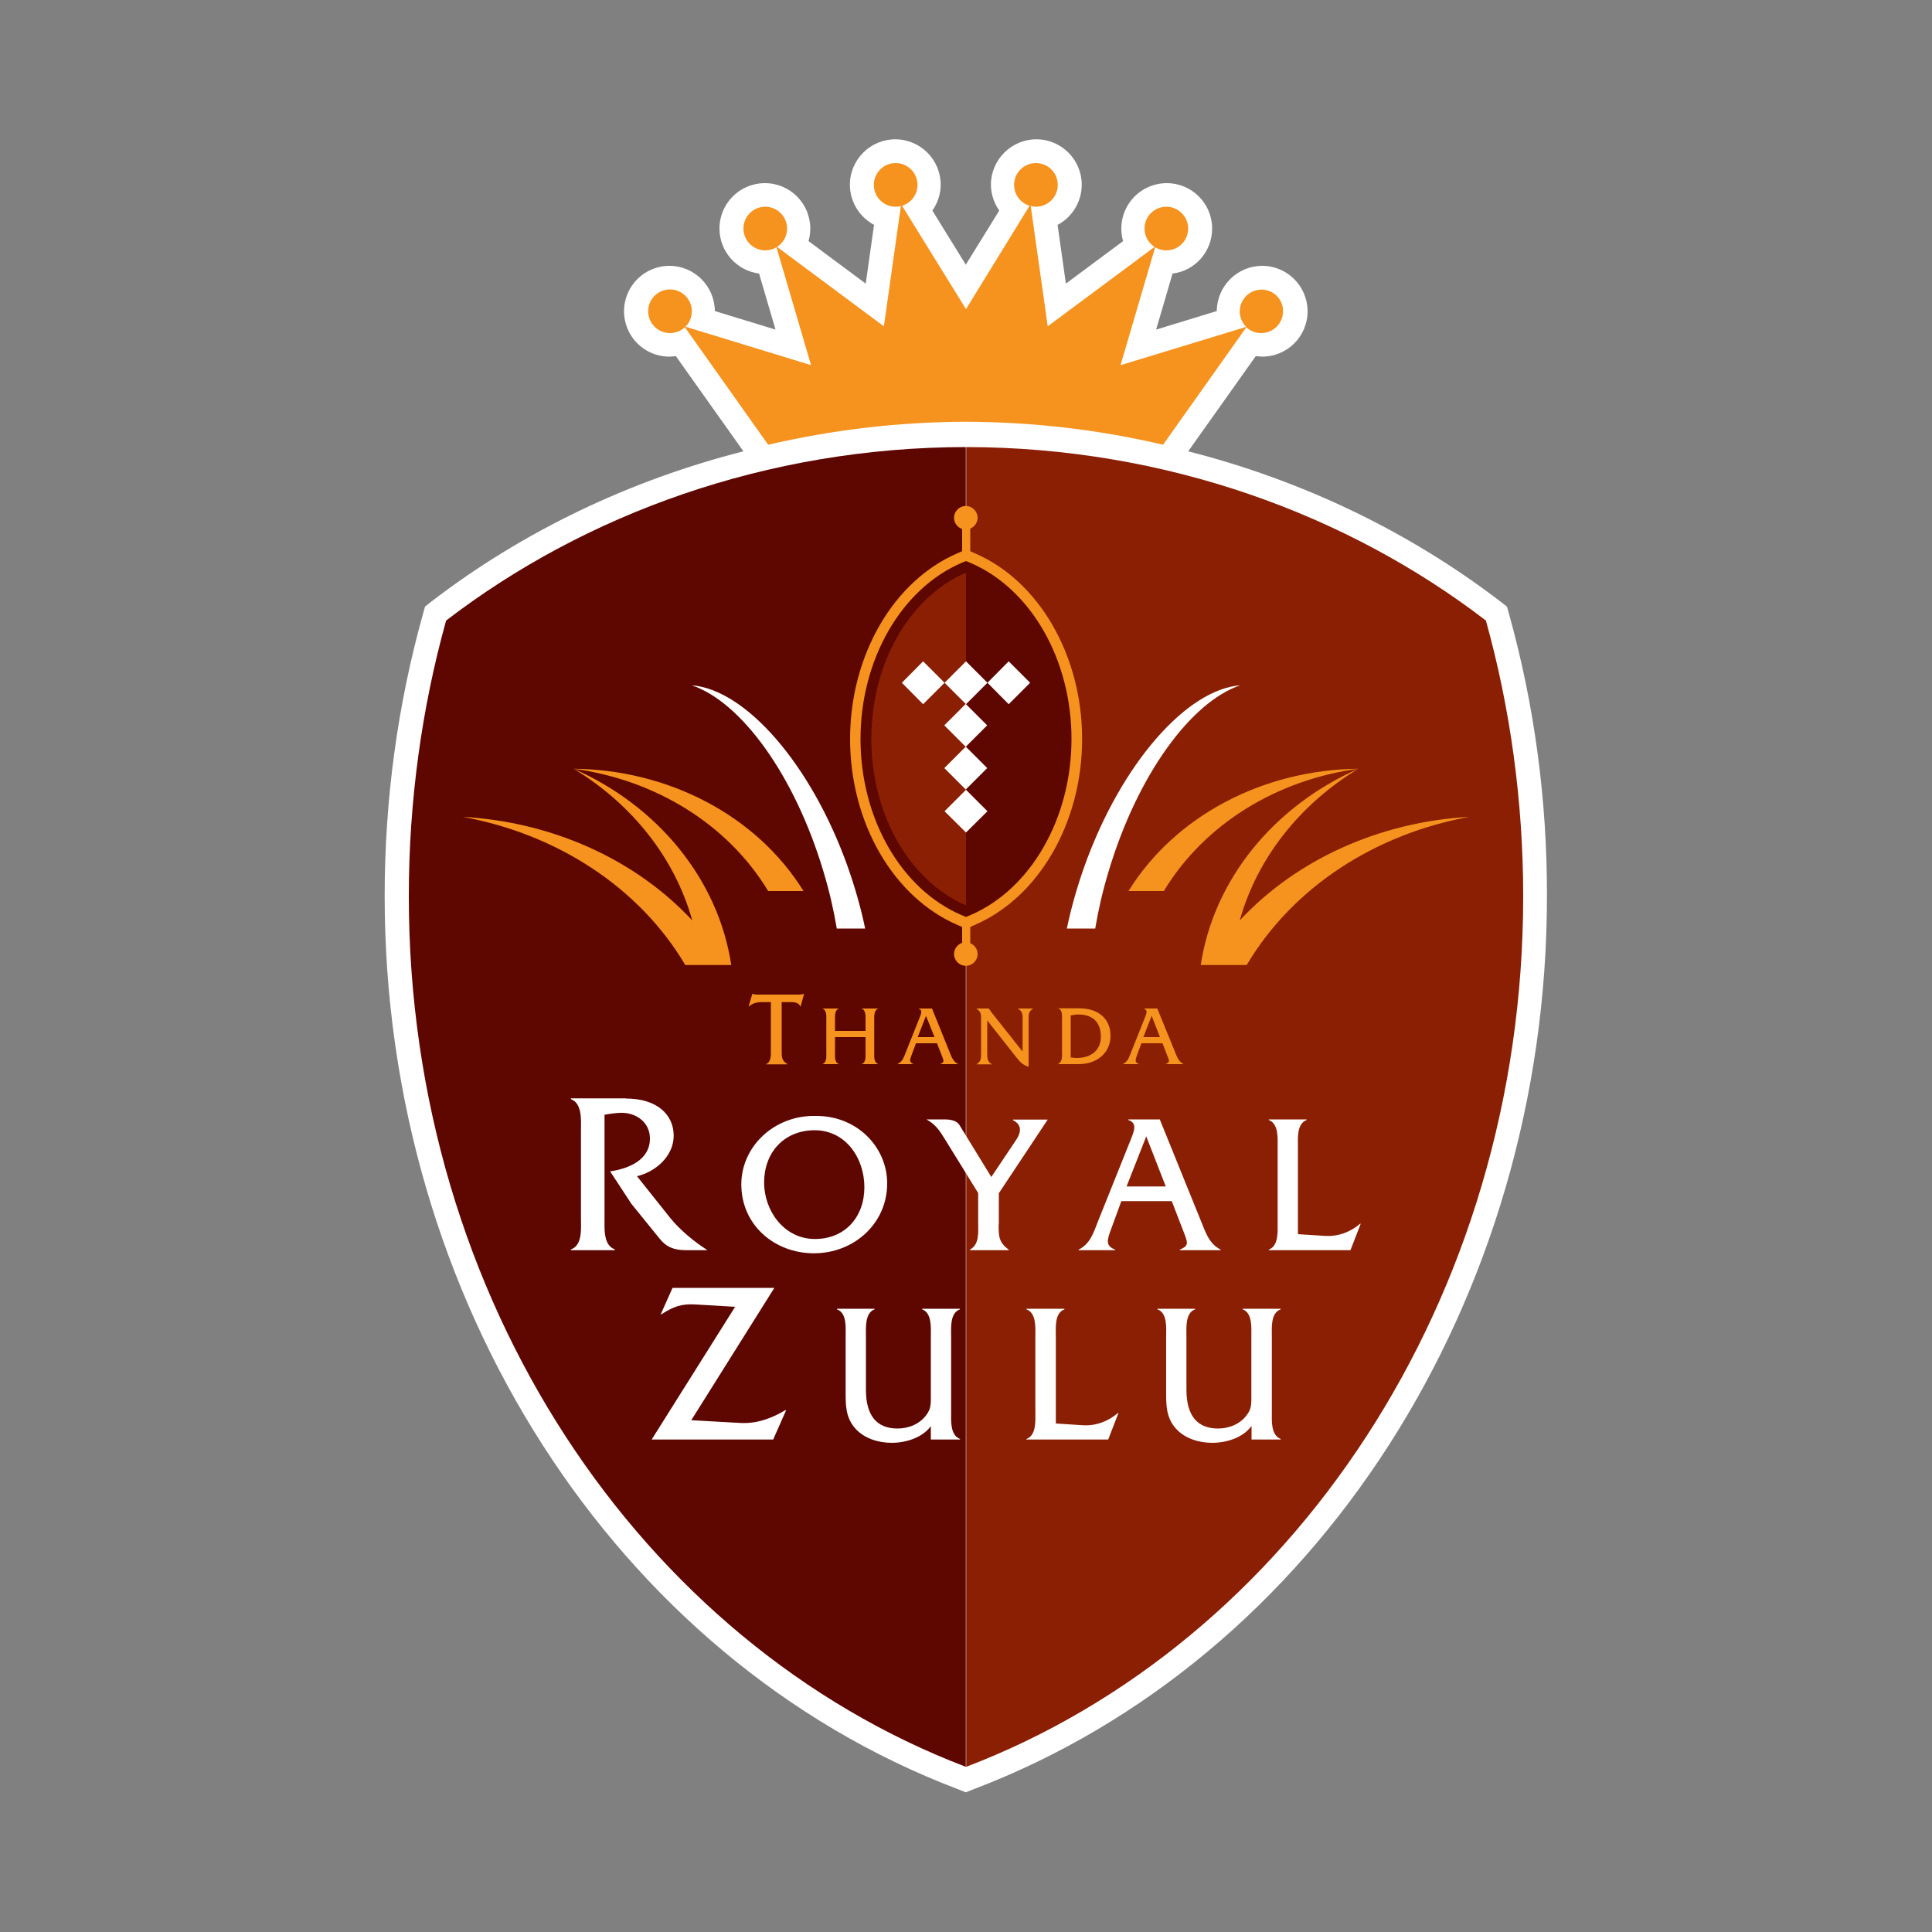 <?xml version="1.0" encoding="utf-8"?>
<!-- Generator: Adobe Illustrator 24.2.0, SVG Export Plug-In . SVG Version: 6.00 Build 0)  -->
<svg version="1.1" id="Layer_1" xmlns="http://www.w3.org/2000/svg" xmlns:xlink="http://www.w3.org/1999/xlink" x="0px" y="0px"
	 viewBox="0 0 1000 1000" style="enable-background:new 0 0 1000 1000;" xml:space="preserve">
<rect x="0" y="0" width="1000" height="1000" fill="#808080" stroke="none"/>
<style type="text/css">
	.st0{fill-rule:evenodd;clip-rule:evenodd;fill:#FFFFFF;}
	.st1{fill-rule:evenodd;clip-rule:evenodd;fill:#5E0600;}
	.st2{fill-rule:evenodd;clip-rule:evenodd;fill:#F6921E;}
	.st3{fill-rule:evenodd;clip-rule:evenodd;fill:#8A1F04;}
</style>
<g>
	<path class="st0" d="M781.1,317.9L780,314l-3.2-2.5C729.2,275,673.9,248.6,615,233.6c10.5-14.7,29-40.9,35-49.3
		c1.1,0.1,2.2,0.3,3.3,0.3c13,0,23.5-10.5,23.5-23.5c0-12.9-10.5-23.5-23.5-23.5c-12.9,0-23.4,10.5-23.5,23.4
		c-9.4,2.9-17.4,5.3-31.4,9.6c3.9-13.3,6.2-21,8.5-29c11.6-1.4,20.5-11.3,20.5-23.3c0-13-10.5-23.5-23.5-23.5
		c-13,0-23.5,10.5-23.5,23.5c0,2.2,0.3,4.4,0.9,6.5c-8.2,6.1-17.2,12.8-29.6,22c-1.9-13.4-3-21.2-4.3-30.4
		c7.4-3.9,12.5-11.8,12.5-20.8c0-12.9-10.5-23.5-23.5-23.5c-12.9,0-23.5,10.6-23.5,23.5c0,4.9,1.6,9.5,4.3,13.4
		c-4.8,7.7-10.1,16.3-17.3,28c-7.2-11.7-12.6-20.3-17.3-28c2.7-3.9,4.3-8.5,4.3-13.4c0-12.9-10.5-23.5-23.5-23.5
		c-13,0-23.5,10.6-23.5,23.5c0,9,5.1,16.8,12.5,20.8c-1.3,9.2-2.4,17-4.3,30.4c-12.4-9.2-21.4-15.9-29.6-22c0.6-2.1,0.9-4.3,0.9-6.5
		c0-13-10.5-23.5-23.5-23.5c-13,0-23.5,10.5-23.5,23.5c0,12,9,21.8,20.5,23.3c2.4,8.1,4.6,15.7,8.5,29c-14-4.3-22-6.7-31.4-9.6
		c-0.1-12.9-10.6-23.4-23.5-23.4c-13,0-23.5,10.5-23.5,23.5c0,13,10.5,23.5,23.5,23.5c1.1,0,2.2-0.2,3.3-0.3
		c6,8.4,24.5,34.5,35,49.3c-58.9,15-114.2,41.4-161.7,77.9L220,314l-1.1,3.9c-13.1,46.9-19.8,96-19.8,145.9
		c0,208.9,119.2,394.7,296.5,462.2l4.3,1.7l4.3-1.7c177.3-67.6,296.5-253.3,296.5-462.2C800.8,414,794.2,364.9,781.1,317.9z"/>
	<path class="st1" d="M211.6,463.9c0-49.5,6.8-97.8,19.3-142.7c71.5-54.9,165.8-89.7,269-89.8v683.1
		C332.1,850.5,211.6,672.9,211.6,463.9z"/>
	<path class="st2" d="M653,149.9c-6.2,0-11.3,5-11.3,11.3c0,3.1,1.3,5.9,3.3,8L580,189l17.9-61c1.7,1,3.7,1.6,5.8,1.6
		c6.2,0,11.3-5,11.3-11.3c0-6.2-5.1-11.3-11.3-11.3c-6.2,0-11.3,5-11.3,11.3c0,4,2.1,7.5,5.2,9.5l-55.3,41.1l-8.8-62.3
		c0.9,0.2,1.8,0.4,2.7,0.4c6.2,0,11.3-5.1,11.3-11.3c0-6.2-5-11.3-11.3-11.3c-6.2,0-11.3,5-11.3,11.3c0,5.1,3.4,9.4,8,10.8L500,160
		l-33.1-53.5c4.6-1.4,8-5.7,8-10.8c0-6.2-5-11.3-11.3-11.3c-6.2,0-11.3,5-11.3,11.3c0,6.2,5,11.3,11.3,11.3c0.9,0,1.9-0.1,2.7-0.4
		l-8.8,62.3l-55.3-41.1c3.1-2,5.2-5.5,5.2-9.5c0-6.2-5.1-11.3-11.3-11.3c-6.2,0-11.3,5-11.3,11.3c0,6.2,5.1,11.3,11.3,11.3
		c2.1,0,4.1-0.6,5.8-1.6l17.9,61l-65-19.9c2-2,3.3-4.8,3.3-8c0-6.2-5.1-11.3-11.3-11.3c-6.2,0-11.3,5-11.3,11.3
		c0,6.2,5,11.3,11.3,11.3c3,0,5.7-1.2,7.7-3l43.1,60.8c32.6-7.6,66.9-11.8,102.2-11.9c35.3,0.1,69.5,4.2,102.2,11.9l43.1-60.8
		c2,1.9,4.7,3,7.7,3c6.2,0,11.3-5,11.3-11.3C664.2,155,659.2,149.9,653,149.9z"/>
	<path class="st3" d="M788.4,463.9c0-49.5-6.8-97.8-19.3-142.7c-71.5-54.9-165.8-89.7-269-89.8v683.1
		C667.9,850.5,788.4,672.9,788.4,463.9z"/>
	<path class="st2" d="M504.4,478.8c33.3-14.3,55.7-53,55.7-96.3c0-43.3-22.4-82-55.7-96.2l-2.2-1v-11.7c2.2-0.9,3.8-3.1,3.8-5.6
		c0-3.3-2.7-6.1-6.1-6.1c-3.3,0-6.1,2.7-6.1,6.1c0,2.7,1.8,5,4.2,5.8v11.5l-2.3,1c-33.3,14.3-55.7,53-55.7,96.2
		c0,43.3,22.4,82,55.7,96.3l2.3,1v8.2c-2.4,0.8-4.2,3.1-4.2,5.8c0,3.3,2.7,6.1,6.1,6.1c3.4,0,6.1-2.7,6.1-6.1c0-2.6-1.6-4.7-3.8-5.6
		v-8.4L504.4,478.8z"/>
	<path class="st1" d="M497.8,291.3c-31.3,13.4-52.4,50.1-52.4,91.2c0,41.1,21,77.8,52.4,91.2l2.2,0.9l2.2-0.9
		c31.3-13.4,52.4-50.1,52.4-91.2c0-41.1-21-77.8-52.4-91.2l-2.2-0.9L497.8,291.3z"/>
	<path class="st3" d="M451,382.5c0,40,20.5,73.9,49,86.1V296.4C471.4,308.6,451,342.5,451,382.5z"/>
	<polygon class="st0" points="511.1,353.4 500,364.5 488.9,353.4 500,342.3 	"/>
	<polygon class="st0" points="488.9,353.4 477.8,364.5 466.8,353.4 477.8,342.3 	"/>
	<polygon class="st0" points="533.2,353.4 522.1,364.5 511.1,353.4 522.1,342.3 	"/>
	
		<rect x="492.1" y="367.7" transform="matrix(0.707 -0.707 0.707 0.707 -119.122 463.393)" class="st0" width="15.7" height="15.7"/>
	
		<rect x="492.1" y="389.9" transform="matrix(0.707 -0.707 0.707 0.707 -134.796 469.81)" class="st0" width="15.7" height="15.7"/>
	<polygon class="st0" points="511.1,419.9 500,430.9 488.9,419.9 500,408.8 	"/>
	<path class="st2" d="M404.6,543.7c0,3.1-0.1,5.3,2.9,7v0.2h-10.9v-0.2c2.7-1,2.4-5,2.4-7.5v-24.5h-4.8c-2.4,0-4.8,0.6-6.5,2.2h-0.2
		l1.9-6.5h0.2c0.7,0.3,1.4,0.3,2.1,0.4h21.8c0.9,0,1.8-0.1,2.5-0.4h0.2l-1.8,6.5h-0.2c-0.7-1.9-2.9-2.2-4.7-2.2h-4.9V543.7z"/>
	<path class="st2" d="M432.2,536.8v7.9c0,2-0.3,5.2,1.9,6v0.1h-8.3v-0.1c2.2-0.8,1.9-4,1.9-6v-16.6c0-2,0.3-5.2-1.9-6V522h8.3v0.1
		c-2.2,0.8-1.9,4-1.9,6.1v5.4h15.8v-5.4c0-2,0.3-5.2-1.9-6.1V522h8.4v0.1c-2.2,0.8-2,4-2,6v16.6c0,2-0.3,5.2,2,6v0.1h-8.4v-0.1
		c2.2-0.8,1.9-4,1.9-6v-7.9H432.2z"/>
	<path class="st2" d="M483.7,536.8H475l4.3-11L483.7,536.8L483.7,536.8z M485,540l2.4,6.2c1.2,3,1.5,3.5-0.6,4.5v0.1h9v-0.1
		c-2.5-1.3-3.3-3.7-4.3-6.2l-9.1-22.5h-6.9v0.1c2.1,0.7,1.3,2.5,0.7,4.1l-7.3,18.3c-1,2.5-1.7,5-4.3,6.2v0.1h8.1v-0.1
		c-2.1-0.8-1.8-2.1-0.9-4.5l2.3-6.2H485z"/>
	<path class="st2" d="M511,545.2c0,2.5,0,4.2,2.3,5.6v0.1h-7.8v-0.1c2.3-1.4,2.3-3.1,2.3-5.6v-17.5c0-2.5,0-4.2-2.3-5.5V522h6.4v0
		c0.2,0.5,0.3,0.7,0.7,1.1l0.6,0.9l16.1,20.3v-16.6c0-2.5,0-4.2-2.3-5.5V522h7.7v0.1c-2.3,1.3-2.3,3.1-2.3,5.5v24.6
		c-3.1-1.1-4.5-2.5-6.4-5L511,528.2V545.2z"/>
	<path class="st2" d="M554.2,525.6c1.3-0.3,2.6-0.5,4-0.5c7.3,0,11.6,3.9,11.6,11.5c0,7.6-5.8,11-12.4,11c-1.1,0-2.2-0.1-3.2-0.3
		V525.6L554.2,525.6z M549.7,544.5c0,2.6,0.3,4.7-1.9,6.2v0.1h10.5c9.8,0,16.5-6.1,16.5-14.7c0-8.7-6.2-14.2-16.2-14.2h-10.8v0.1
		c2.2,0.7,1.9,3.9,1.9,5.9V544.5z"/>
	<path class="st2" d="M600.4,536.8h-8.6l4.3-11L600.4,536.8L600.4,536.8z M601.7,540l2.4,6.2c1.2,3,1.5,3.5-0.6,4.5v0.1h9v-0.1
		c-2.5-1.3-3.3-3.7-4.3-6.2L599,522h-6.9v0.1c2.1,0.7,1.3,2.5,0.7,4.1l-7.3,18.3c-1,2.5-1.7,5-4.2,6.2v0.1h8.1v-0.1
		c-2.1-0.8-1.8-2.1-0.9-4.5l2.3-6.2H601.7z"/>
	<path class="st0" d="M324,568.6c16,0,24.7,8.3,24.7,19.2c0,10.5-9.2,18.7-19,21l17.2,21.6c5,6.2,12.5,12.4,19.3,16.7h-11
		c-6.3,0-10.3-1.6-13.8-6l-14.6-18l-11-16.8c9.5-1.4,20.6-5.8,20.6-17c0-8.6-7.4-13.6-15.4-13.3c-2.7,0.1-5.4,0.5-8.1,1v53.4
		c0,5.5-0.7,14.2,5.4,16.3v0.4h-22.8v-0.4c6.1-2.1,5.2-11,5.2-16.3v-45c0-5.5,0.8-14.2-5.2-16.5v-0.4H324z"/>
	<path class="st0" d="M459.2,612.5c0,21-17.4,36.2-37.9,36.2c-20.4,0-37.6-14.6-37.6-35.7c0-19.5,17-35.9,38.6-35.4
		C443.9,577.5,459.2,594,459.2,612.5L459.2,612.5z M395.5,612.1c0,14.4,10.2,29.2,26.3,29.2c15.6,0,25.6-11.4,25.6-26.8
		c0-15-9.6-29.5-25.8-29.5C405.7,585.1,395.5,596.6,395.5,612.1z"/>
	<path class="st0" d="M516.9,633.7c0,6.2,0,9.3,5.2,13.1v0.3H502v-0.3c5.1-2.6,4.3-9.3,4.3-14.1v-15.2L489.3,590
		c-2.8-4.5-4.8-7.9-9.8-10.6h9.4c3.3,0,6.4,0.7,7.7,2.9l16.5,26.9l12.8-19.1c1.8-2.6,4.1-7.5-1.6-10.3v-0.3h18l-25.3,38.1V633.7z"/>
	<path class="st0" d="M580.4,621.7l-5.3,14.5c-2.2,5.8-2.9,8.7,2.1,10.6v0.3h-18.9v-0.3c6-3,7.7-8.7,10-14.6l17.2-42.9
		c1.4-3.7,3.4-8-1.5-9.6v-0.3h16.3l21.4,52.8c2.4,5.9,4.2,11.6,10.1,14.6v0.3h-21.1v-0.3c5-2.2,4.2-3.4,1.4-10.6l-5.6-14.5H580.4
		L580.4,621.7z M593.3,588.2l-10.2,25.9h20.3L593.3,588.2z"/>
	<path class="st0" d="M685.8,639.7c7,0.4,13.1-2,18.2-6.3h0.3l-5.3,13.7h-42.3v-0.3c5.2-1.9,4.6-9.5,4.6-14.1v-38.8
		c0-4.7,0.6-12.2-4.6-14.2v-0.3h19.6v0.3c-5.2,2-4.5,9.6-4.5,14.2v44.9L685.8,639.7z"/>
	<path class="st0" d="M337.3,745.1l43.2-68.7l-20.3-1.2c-7.4-0.5-11.7,1.1-17.9,5.1H342l6.1-13.7h52.7l-43,68.5l25.1,1.4
		c8.7,0.5,16.2-2.2,23.6-6.6h0.4l-6.7,15.2H337.3z"/>
	<path class="st0" d="M481.7,738.3c-4.5,6-13,8.5-20.2,8.5c-6.8,0-14-2.2-18.6-7.2c-5.5-6-5.2-12.9-5.2-20.3v-27.5
		c0-4.6,0.7-12.2-4.5-14.1v-0.3h19.5v0.3c-5.1,1.9-4.5,9.5-4.5,14.1v27.5c0,13.7,5.8,20.1,16.4,20.1c5.8,0,11.6-2.4,15-7.2
		c2.3-3.1,2.2-5.7,2.2-9.4v-31c0-4.6,0.6-12.2-4.5-14.1v-0.3h19.5l0.1,0.3c-5.3,1.9-4.6,9.5-4.6,14.2v38.8c0,4.6-0.6,12.1,4.6,14.1
		v0.3h-15.1V738.3z"/>
	<path class="st0" d="M560.4,737.7c7,0.4,13.1-2,18.2-6.3h0.3l-5.3,13.7h-42.3v-0.3c5.2-1.9,4.6-9.5,4.6-14.1v-38.8
		c0-4.7,0.6-12.2-4.6-14.2v-0.3h19.7v0.3c-5.3,1.9-4.5,9.6-4.5,14.2v44.9L560.4,737.7z"/>
	<path class="st0" d="M647.6,738.3c-4.5,6-13,8.5-20.2,8.5c-6.8,0-14-2.2-18.6-7.2c-5.5-6-5.2-12.9-5.2-20.3v-27.5
		c0-4.6,0.7-12.2-4.5-14.1v-0.3h19.5v0.3c-5.2,1.9-4.5,9.5-4.5,14.1v27.5c0,13.7,5.8,20.1,16.4,20.1c5.8,0,11.6-2.4,15-7.2
		c2.3-3.1,2.2-5.7,2.2-9.4v-31c0-4.6,0.6-12.2-4.5-14.1v-0.3h19.6l0.1,0.3c-5.3,1.9-4.6,9.5-4.6,14.2v38.8c0,4.6-0.6,12.1,4.6,14.1
		v0.3h-15.1V738.3z"/>
	<path class="st0" d="M566.9,480.5c1.6-9.5,3.8-19.2,6.8-29.1c14.9-50.2,42.8-88.2,68.3-96.7c-27.6,2.1-61.5,40.2-80.6,93.4
		c-3.9,11-7,21.9-9.2,32.5H566.9z"/>
	<path class="st2" d="M760.5,422.8c-46.3,2.6-89.4,22-118.8,53.6c9-32.3,31.2-60.2,61.4-78.5l0,0l0,0c-48.9,0.5-94.6,24-119,63.3
		h18.3c21.1-34.9,58.7-57.6,100.7-63.3c-43.7,19.3-74.9,57.3-81.6,101.6h23.8C669.2,459.1,711.9,431.7,760.5,422.8L760.5,422.8z"/>
	<path class="st0" d="M433.1,480.5c-1.6-9.5-3.8-19.2-6.8-29.1c-14.9-50.2-42.8-88.2-68.3-96.7c27.6,2.1,61.5,40.2,80.6,93.4
		c3.9,11,7,21.9,9.2,32.5H433.1z"/>
	<path class="st2" d="M239.5,422.8c46.3,2.6,89.4,22,118.8,53.6c-9-32.3-31.2-60.2-61.4-78.5l0,0l0,0c48.9,0.5,94.6,24,119,63.3
		h-18.3c-21.1-34.9-58.7-57.6-100.7-63.3c43.7,19.3,74.9,57.3,81.6,101.6h-23.8C330.8,459.1,288.1,431.7,239.5,422.8L239.5,422.8z"
		/>
</g>
</svg>
